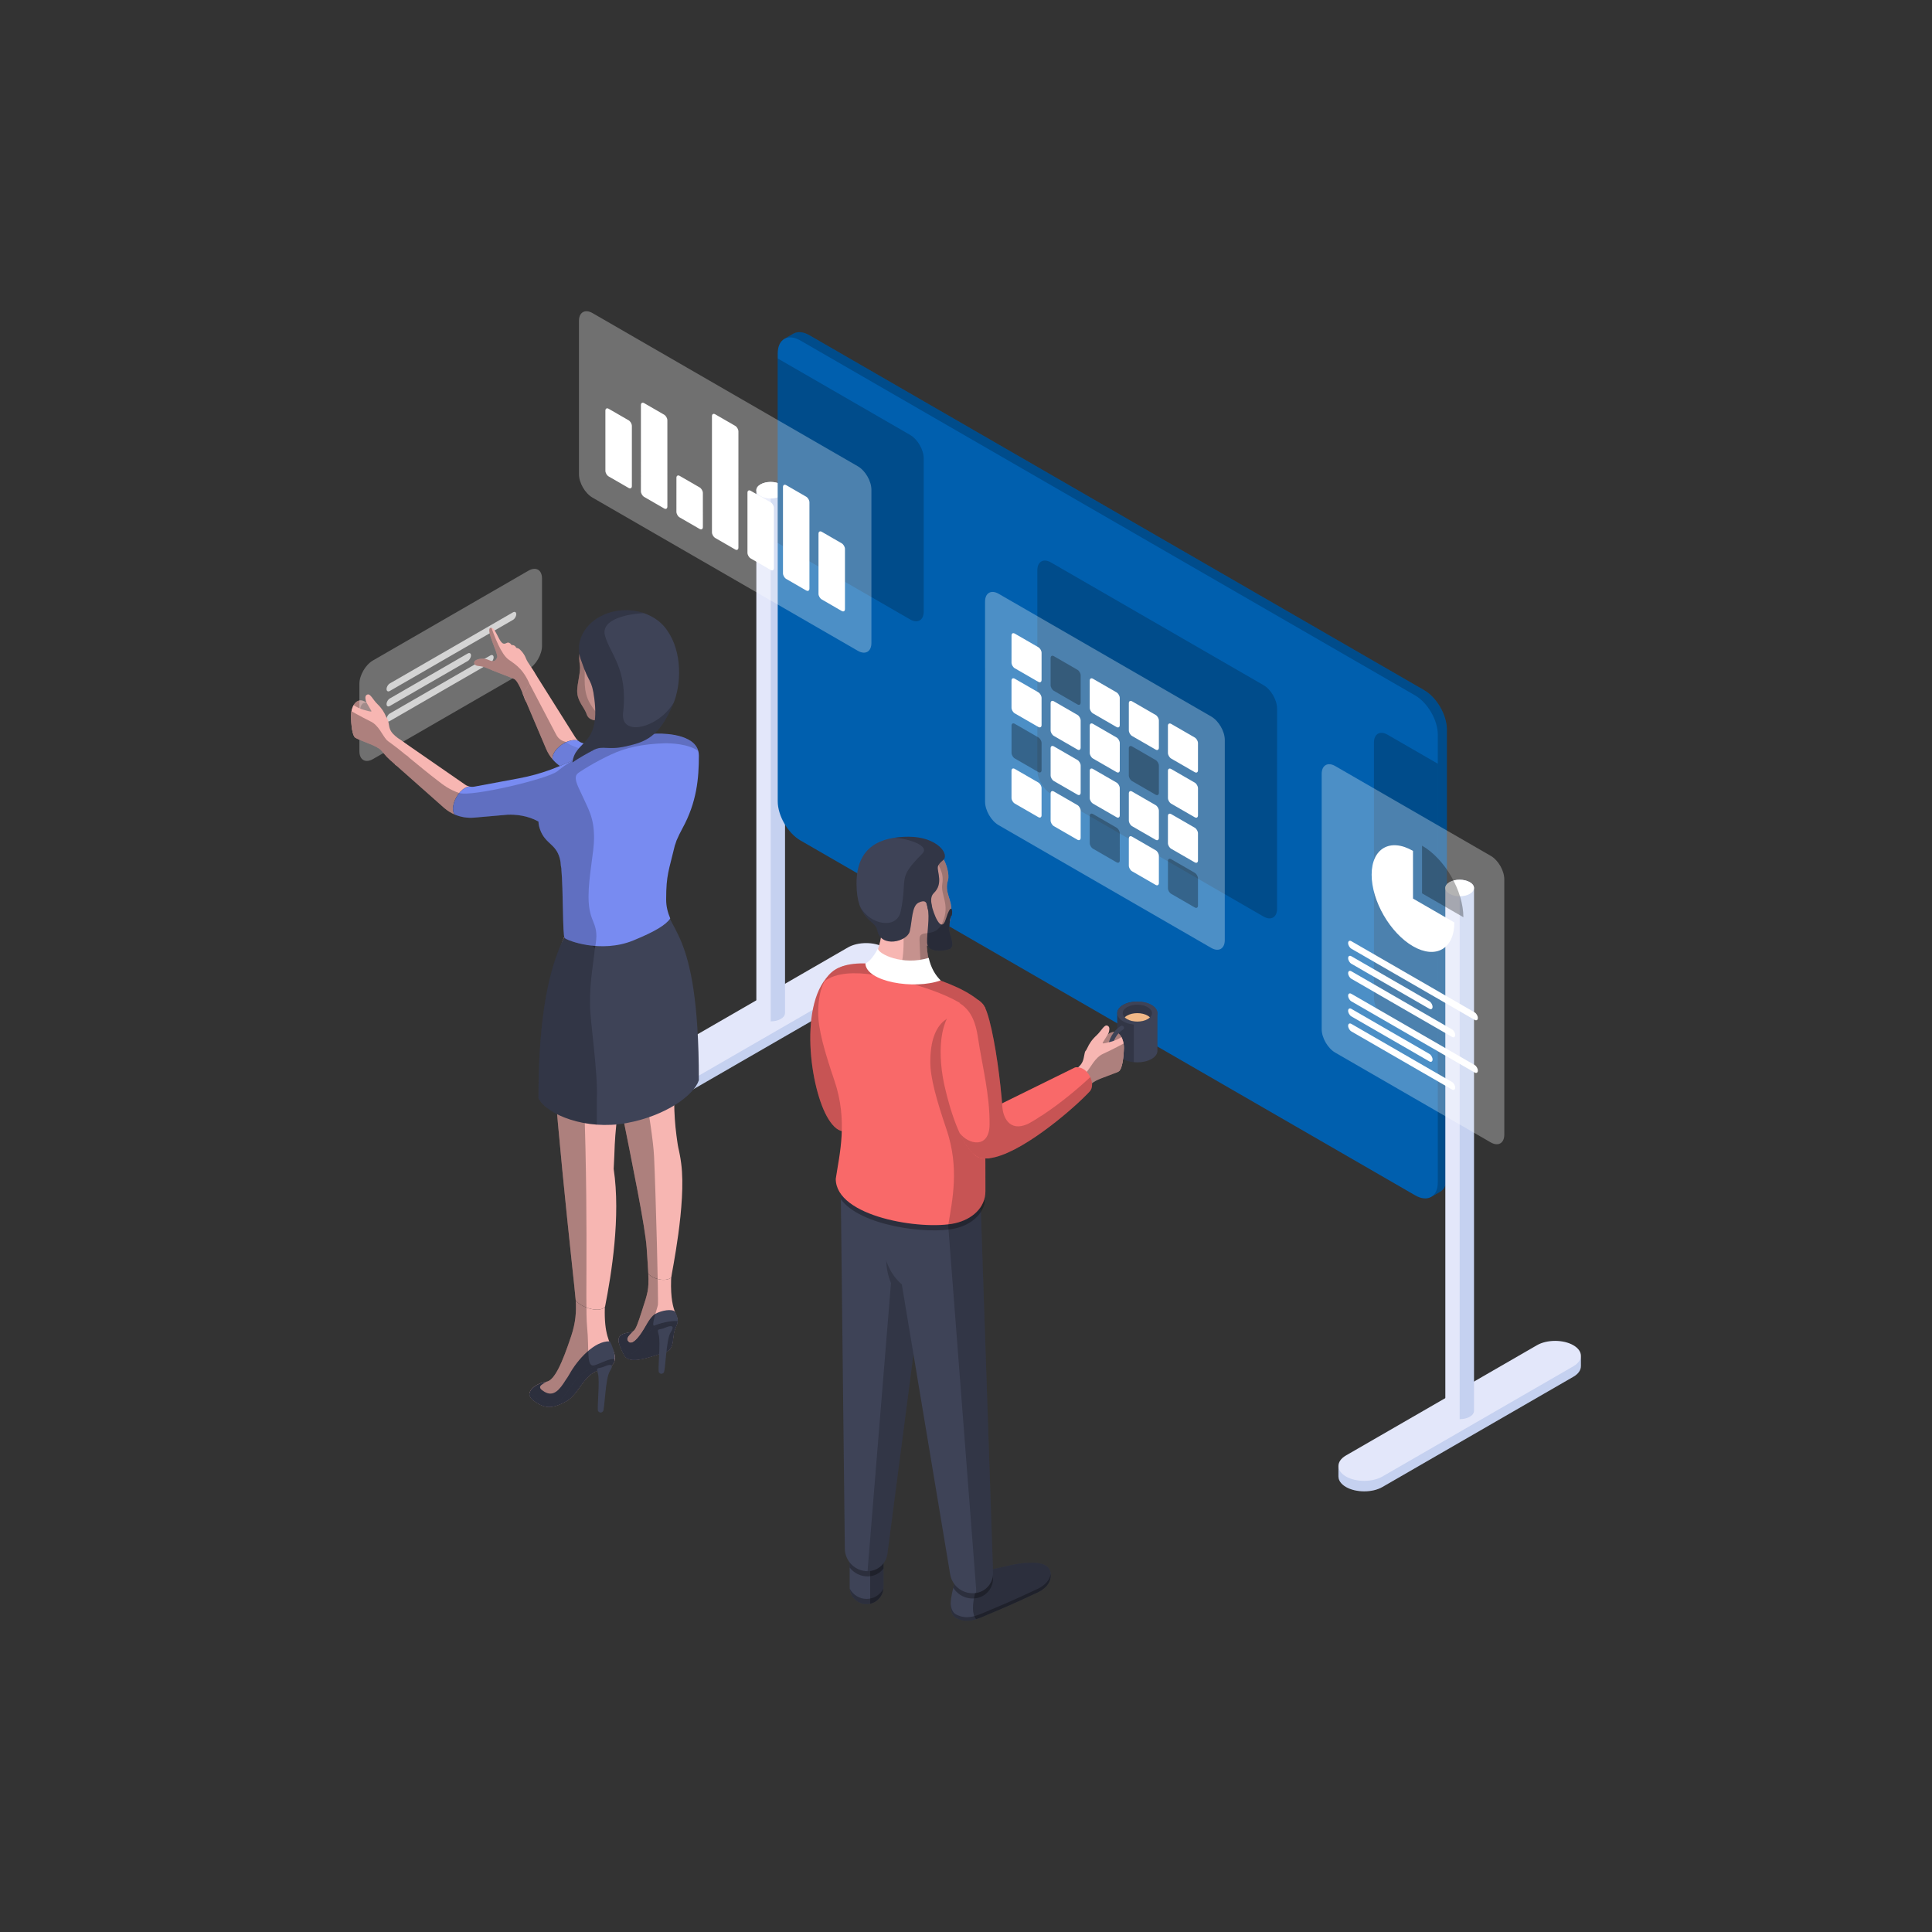<?xml version="1.0" encoding="UTF-8"?> <!-- Generator: Adobe Illustrator 28.0.0, SVG Export Plug-In . SVG Version: 6.00 Build 0) --> <svg xmlns="http://www.w3.org/2000/svg" xmlns:xlink="http://www.w3.org/1999/xlink" id="_x3C_Layer_x3E_" x="0px" y="0px" viewBox="0 0 2454 2454" style="enable-background:new 0 0 2454 2454;" xml:space="preserve"><rect x="0" y="0" width="2454" height="2454" fill="#333333" stroke="none"/> <style type="text/css"> .st0{fill:#E3E7FA;} .st1{opacity:0.15;} .st2{fill:#1A50B2;} .st3{fill:#FFFFFF;} .st4{fill:#005FAE;} .st5{opacity:0.2;} .st6{opacity:0.3;fill:#FFFFFF;} .st7{opacity:0.3;} .st8{fill:#F7B6B2;} .st9{fill:#3E4357;} .st10{fill-rule:evenodd;clip-rule:evenodd;fill:#F7B6B2;} .st11{fill-rule:evenodd;clip-rule:evenodd;fill:#3E4357;} .st12{opacity:0.7;fill:#FFFFFF;} .st13{fill:#788BF1;} .st14{opacity:0.1;} .st15{fill:#F1B988;} .st16{fill:#F96969;} </style> <g> <g> <path class="st0" d="M1132.89,1216.7c-0.07-4.8-3.25-9.59-9.59-13.25c-12.78-7.38-33.5-7.39-46.28-0.01l-242.56,140.04 c-6.31,3.63-9.48,8.42-9.54,13.19h-0.01v0.1c0,0,0,0.08,0,0.12v13.16v0.11v0.22l0.04-0.01c0.1,4.74,3.27,9.49,9.55,13.1 c12.79,7.39,33.5,7.4,46.27,0.03l242.58-140.04c6.48-3.75,9.63-8.68,9.52-13.6l0.04,0.02v-13.17H1132.89z"></path> <g class="st1"> <path class="st2" d="M1123.34,1230.16l-242.57,140.06c-12.78,7.36-33.49,7.36-46.28-0.03c-6.37-3.67-9.56-8.49-9.59-13.29l0,0 v13.16v0.11v0.22l0.04-0.01c0.1,4.74,3.27,9.49,9.55,13.1c12.79,7.39,33.5,7.4,46.27,0.03l242.58-140.04 c6.48-3.75,9.63-8.68,9.52-13.6l0.04,0.02v-13.07C1132.91,1221.63,1129.72,1226.47,1123.34,1230.16z"></path> </g> <path class="st0" d="M997.1,622.68L997.1,622.68c0-2.69-1.79-5.37-5.34-7.43c-7.11-4.11-18.63-4.11-25.73-0.01 c-3.55,2.05-5.33,4.74-5.33,7.44l0,0v664.13l0,0c0.01,2.69,1.79,5.38,5.35,7.44c7.12,4.1,18.64,4.1,25.75,0 c3.56-2.06,5.32-4.74,5.32-7.44l0,0V622.68z"></path> <g class="st1"> <path class="st2" d="M991.75,615.25c-3.55-2.05-8.21-3.09-12.85-3.09v685.16c4.65,0,9.33-1.02,12.88-3.08 c3.56-2.06,5.32-4.74,5.32-7.44V622.68C997.1,619.99,995.31,617.31,991.75,615.25z"></path> </g> <path class="st3" d="M991.78,630.11c-7.11,4.11-18.62,4.1-25.75,0c-7.11-4.11-7.12-10.76-0.01-14.87 c7.11-4.1,18.63-4.1,25.73,0.01C998.87,619.35,998.87,626.01,991.78,630.11z"></path> <path class="st4" d="M1007.71,423.84l-11.4,6.57c-0.04,0.03-0.06,0.05-0.09,0.05l-0.02,0.01l0,0c-5.16,3.03-8.36,9.43-8.36,18.55 l0.01,568.67c-0.01,18.31,12.86,40.6,28.75,49.77l780.91,450.83c7.86,4.55,14.97,4.99,20.17,2.11l0.01,0.03l0.16-0.11l0.01-0.02 l11.42-6.57h0.01c5.23-3.02,8.5-9.43,8.5-18.62V926.45c-0.01-18.32-12.88-40.59-28.77-49.77l-780.9-450.85 c-7.79-4.5-14.85-4.97-20.01-2.15l-0.03-0.04l-0.25,0.16C1007.79,423.78,1007.74,423.81,1007.71,423.84z"></path> <path class="st5" d="M1809,876.68l-780.9-450.85c-7.79-4.5-14.85-4.97-20.01-2.15l-0.03-0.04l-0.25,0.16 c-0.02,0-0.08,0.03-0.1,0.06l-11.36,6.55c5.2-2.94,12.35-2.49,20.25,2.07l780.92,450.85c15.89,9.19,28.76,31.47,28.76,49.77 v568.68c0,9.04-3.15,15.42-8.26,18.46l11.26-6.48h0.01c5.23-3.02,8.5-9.43,8.5-18.62V926.45 C1837.76,908.13,1824.9,885.85,1809,876.68z"></path> <path class="st5" d="M1622.14,900.11l-0.02,254.12c0,11-7.72,15.45-17.25,9.94l-270.01-155.89c-9.52-5.49-17.24-18.87-17.24-29.86 l-0.01-254.12c0-10.98,7.74-15.43,17.26-9.93l270,155.88C1614.42,875.74,1622.14,889.12,1622.14,900.11z M1762.44,933.2 c-9.52-5.5-17.24-1.05-17.26,9.94l0.02,324.19c-0.01,11,7.72,24.37,17.24,29.87l63.83,36.86V970.05L1762.44,933.2z M1173.28,776.87l0-194.59c0-10.99-7.73-24.37-17.25-29.85l-168.2-97.13l0.01,234.4l168.19,97.11 C1165.55,792.3,1173.28,787.86,1173.28,776.87z"></path> <path class="st0" d="M2008.03,1721.94c-0.05-4.79-3.24-9.58-9.59-13.24c-12.78-7.38-33.49-7.38-46.26,0l-242.57,140.02 c-6.31,3.66-9.48,8.42-9.54,13.21h-0.01v0.11c0,0.04,0,0.08,0,0.13v13.17c0,0,0,0.05,0,0.1v0.2h0.04 c0.12,4.76,3.27,9.46,9.54,13.11c12.8,7.36,33.52,7.39,46.28,0l242.57-140.04c6.49-3.75,9.64-8.65,9.53-13.58h0.03l0.01-13.18 H2008.03z"></path> <g class="st1"> <path class="st2" d="M1998.48,1735.44l-242.57,140.02c-12.76,7.38-33.48,7.38-46.27-0.01c-6.38-3.67-9.56-8.49-9.59-13.29l0,0 v13.17c0,0,0,0.05,0,0.1v0.2h0.04c0.12,4.76,3.27,9.46,9.54,13.11c12.8,7.36,33.52,7.39,46.28,0l242.57-140.04 c6.49-3.75,9.64-8.65,9.53-13.58h0.03l0.01-13.05C2008.06,1726.9,2004.86,1731.74,1998.48,1735.44z"></path> </g> <path class="st0" d="M1872.26,1127.94L1872.26,1127.94c-0.01-2.68-1.79-5.36-5.35-7.42c-7.11-4.11-18.64-4.11-25.75-0.01 c-3.55,2.05-5.32,4.75-5.32,7.43l0,0v664.14l0,0c0,2.69,1.79,5.38,5.33,7.41c7.12,4.14,18.65,4.14,25.75,0.02 c3.55-2.05,5.33-4.75,5.33-7.43l0,0V1127.94z"></path> <g class="st1"> <path class="st2" d="M1866.91,1120.52c-3.55-2.05-8.21-3.09-12.86-3.09v685.15c4.67,0,9.32-1.01,12.88-3.07 c3.55-2.05,5.33-4.75,5.33-7.43v-664.14C1872.24,1125.26,1870.47,1122.58,1866.91,1120.52z"></path> </g> <path class="st3" d="M1866.93,1135.37c-7.09,4.11-18.63,4.11-25.75-0.01c-7.11-4.1-7.11-10.76-0.02-14.85 c7.11-4.09,18.64-4.09,25.75,0.01C1874.02,1124.62,1874.02,1131.28,1866.93,1135.37z"></path> </g> <g> <path class="st6" d="M1910.75,1441.1c0,11.01-7.72,15.45-17.26,9.96l-197.47-114.01c-9.52-5.5-17.25-18.87-17.24-29.88 l-0.02-324.18c0.02-10.99,7.75-15.44,17.26-9.94l197.47,114.01c9.53,5.48,17.27,18.86,17.24,29.85L1910.75,1441.1z"></path> <path class="st3" d="M1877.15,1359.87c0,2.63-1.86,3.7-4.14,2.37l-156.48-90.33c-2.3-1.32-4.15-4.53-4.14-7.18l0,0 c-0.01-2.63,1.85-3.7,4.15-2.37l156.48,90.35C1875.29,1354.02,1877.14,1357.22,1877.15,1359.87L1877.15,1359.87z M1848.37,1381.44 c0,2.65-1.84,3.72-4.14,2.4l-127.7-73.73c-2.29-1.32-4.14-4.53-4.14-7.19l0,0c-0.01-2.61,1.84-3.68,4.14-2.37l127.71,73.74 C1846.54,1375.59,1848.37,1378.82,1848.37,1381.44L1848.37,1381.44z M1819.62,1345.75c0.02-2.62-1.84-5.84-4.13-7.15l-98.96-57.14 c-2.29-1.32-4.14-0.25-4.16,2.38l0,0c0,2.64,1.87,5.86,4.15,7.17l98.97,57.13C1817.77,1349.45,1819.63,1348.39,1819.62,1345.75 L1819.62,1345.75z M1877.15,1293.02c0,2.63-1.86,3.7-4.15,2.38l-156.48-90.34c-2.29-1.33-4.14-4.53-4.14-7.16l0,0 c0-2.65,1.85-3.71,4.15-2.38l156.47,90.33C1875.29,1287.18,1877.13,1290.38,1877.15,1293.02L1877.15,1293.02z M1848.39,1314.61 c-0.02,2.65-1.86,3.71-4.14,2.38l-127.73-73.74c-2.28-1.31-4.13-4.53-4.13-7.17l0,0c0-2.63,1.85-3.68,4.14-2.36l127.7,73.73 C1846.54,1308.76,1848.37,1311.98,1848.39,1314.61L1848.39,1314.61z M1819.62,1278.92c0.01-2.64-1.85-5.86-4.13-7.16l-98.95-57.14 c-2.28-1.33-4.14-0.25-4.16,2.37l0,0c0.02,2.66,1.86,5.85,4.15,7.18l98.96,57.13C1817.78,1282.62,1819.62,1281.55,1819.62,1278.92 L1819.62,1278.92z M1794.76,1080.78c-29-16.73-52.51-3.2-52.52,30.24c0,33.46,23.52,74.15,52.53,90.9 c29.01,16.76,52.51,3.21,52.51-30.24l-52.5-30.32L1794.76,1080.78z"></path> <path class="st7" d="M1806.27,1074.16v60.56l52.5,30.32C1858.79,1131.6,1835.28,1090.89,1806.27,1074.16z"></path> </g> <g> <path class="st6" d="M1089.62,592.27c9.52,5.49,17.25,18.86,17.24,29.85l0.01,194.59c0,10.99-7.73,15.44-17.25,9.94l-337-194.57 c-9.52-5.5-17.25-18.87-17.25-29.87V407.63c0-11,7.72-15.44,17.26-9.94L1089.62,592.27z"></path> <path class="st3" d="M798.43,533.83l-25.32-14.61c-2.31-1.35-4.14-0.27-4.16,2.37l0.02,76.39l0,0c0.01,2.67,1.85,5.86,4.14,7.19 l25.34,14.61c2.28,1.32,4.14,0.27,4.14-2.39l0,0v-76.39C802.57,538.36,800.72,535.15,798.43,533.83z M843.55,526.7l-25.33-14.63 c-2.29-1.33-4.16-0.24-4.14,2.38l-0.01,109.57l0,0c0.01,2.64,1.86,5.85,4.15,7.15l25.33,14.64c2.28,1.32,4.14,0.26,4.14-2.39l0,0 l-0.01-109.56C847.68,531.23,845.82,528.01,843.55,526.7z M888.66,619.09l-25.33-14.63c-2.28-1.3-4.14-0.24-4.14,2.39l-0.02,43.22 l0,0c0.01,2.65,1.86,5.84,4.15,7.16l25.33,14.63c2.29,1.32,4.13,0.26,4.14-2.38l0,0l-0.01-43.22 C892.79,623.63,890.95,620.42,888.66,619.09z M933.78,540.87l-25.33-14.63c-2.29-1.32-4.14-0.25-4.13,2.38l0,147.51l0,0 c0,2.65,1.84,5.85,4.14,7.18l25.33,14.61c2.28,1.33,4.14,0.27,4.13-2.37l0,0l0.01-147.51 C937.93,545.38,936.06,542.18,933.78,540.87z M978.9,638.02l-25.34-14.63c-2.29-1.32-4.14-0.26-4.14,2.37l0,76.4l0,0 c0,2.65,1.84,5.84,4.13,7.17l25.34,14.63c2.26,1.31,4.14,0.25,4.13-2.4l0,0v-76.39C983.04,642.55,981.18,639.33,978.9,638.02z M1069.12,690.11l-25.32-14.63c-2.29-1.3-4.15-0.24-4.15,2.4v76.38l0,0c0.01,2.65,1.85,5.84,4.15,7.15l25.32,14.65 c2.28,1.3,4.14,0.26,4.15-2.39l0,0l0-76.39C1073.26,694.63,1071.39,691.43,1069.12,690.11z M1024.01,630.89l-25.33-14.63 c-2.29-1.32-4.15-0.25-4.14,2.39l0,109.56l0,0c0,2.66,1.84,5.85,4.14,7.16L1024,750c2.3,1.31,4.15,0.25,4.14-2.39l0,0V638.05 C1028.14,635.42,1026.29,632.23,1024.01,630.89z"></path> </g> <g> <path class="st6" d="M1555.71,1194.07c0,11-7.72,15.45-17.25,9.94l-270.01-155.89c-9.52-5.49-17.24-18.86-17.24-29.85 l-0.01-254.13c0-10.98,7.74-15.43,17.26-9.93l270,155.89c9.55,5.49,17.27,18.88,17.27,29.85L1555.71,1194.07z"></path> <path class="st3" d="M1318.86,879.34l-29.9-17.25c-2.3-1.34-4.16-0.26-4.16,2.36v34.49l0,0c0.03,2.65,1.86,5.84,4.16,7.16 l29.87,17.26c2.3,1.32,4.15,0.26,4.16-2.39l0,0l-0.02-34.46C1322.98,883.87,1321.13,880.65,1318.86,879.34z M1368.52,908.02 l-29.88-17.26c-2.31-1.32-4.15-0.25-4.15,2.38l-0.01,34.47l0,0c0,2.66,1.84,5.85,4.14,7.16l29.89,17.26 c2.27,1.33,4.11,0.27,4.13-2.38l0,0v-34.49C1372.65,912.53,1370.8,909.33,1368.52,908.02z M1418.19,936.7l-29.89-17.28 c-2.28-1.31-4.13-0.25-4.13,2.38v34.48l0,0c0,2.65,1.84,5.86,4.13,7.19l29.9,17.25c2.27,1.32,4.13,0.24,4.13-2.4l0,0l0.01-34.47 C1422.32,941.21,1420.47,938.01,1418.19,936.7z M1318.85,822.07l-29.88-17.27c-2.3-1.31-4.14-0.25-4.14,2.37l-0.02,34.5l0,0 c0.01,2.64,1.86,5.84,4.16,7.16l29.88,17.24c2.27,1.31,4.12,0.25,4.14-2.4l0,0l0-34.46 C1322.99,826.58,1321.13,823.38,1318.85,822.07z M1418.18,879.41l-29.87-17.25c-2.29-1.33-4.15-0.26-4.15,2.37l-0.02,34.48l0,0 c0.02,2.65,1.86,5.85,4.15,7.16l29.88,17.27c2.3,1.32,4.14,0.24,4.14-2.39l0,0l-0.01-34.48 C1422.32,883.93,1420.47,880.74,1418.18,879.41z M1368.51,965.3l-29.88-17.26c-2.31-1.31-4.15-0.25-4.16,2.38l0.02,34.47l0,0 c0.01,2.65,1.84,5.85,4.14,7.16l29.89,17.26c2.28,1.32,4.13,0.28,4.13-2.39l0,0l0-34.47 C1372.65,969.84,1370.8,966.61,1368.51,965.3z M1418.19,993.98l-29.89-17.25c-2.3-1.34-4.16-0.26-4.14,2.36v34.47l0,0 c0.01,2.66,1.85,5.85,4.15,7.19l29.88,17.25c2.28,1.31,4.13,0.25,4.13-2.38l0,0l-0.01-34.47 C1422.33,998.51,1420.47,995.29,1418.19,993.98z M1318.84,993.9l-29.88-17.25c-2.29-1.32-4.16-0.25-4.16,2.39v34.46l0,0 c0.01,2.67,1.86,5.85,4.16,7.17l29.89,17.25c2.28,1.32,4.13,0.27,4.13-2.38l0,0l0-34.47 C1322.98,998.44,1321.13,995.23,1318.84,993.9z M1368.52,1022.59l-29.89-17.24c-2.28-1.33-4.15-0.27-4.14,2.37l-0.01,34.48l0,0 c0.03,2.64,1.85,5.85,4.14,7.16l29.9,17.26c2.27,1.31,4.12,0.25,4.13-2.4l0,0v-34.48 C1372.65,1027.12,1370.8,1023.91,1368.52,1022.59z M1467.85,908.08l-29.88-17.26c-2.28-1.31-4.14-0.25-4.14,2.38l0,34.49l0,0 c0,2.65,1.86,5.85,4.15,7.16l29.89,17.26c2.27,1.31,4.13,0.25,4.13-2.4l0,0v-34.48C1471.99,912.6,1470.15,909.41,1467.85,908.08z M1467.85,1022.65l-29.87-17.25c-2.29-1.33-4.14-0.26-4.14,2.37l0,34.48l0,0c0.01,2.65,1.86,5.84,4.14,7.17l29.88,17.25 c2.28,1.31,4.15,0.27,4.14-2.38l0,0v-34.48C1471.99,1027.18,1470.13,1023.97,1467.85,1022.65z M1467.85,1079.95l-29.89-17.27 c-2.28-1.31-4.13-0.26-4.13,2.39l0,34.48l0,0c0.01,2.65,1.86,5.84,4.13,7.16l29.9,17.26c2.28,1.31,4.13,0.25,4.13-2.39l0,0v-34.47 C1471.99,1084.45,1470.15,1081.25,1467.85,1079.95z M1517.53,994.05l-29.88-17.26c-2.3-1.32-4.15-0.25-4.15,2.38l0.01,34.47l0,0 c0.01,2.65,1.85,5.84,4.13,7.17l29.9,17.26c2.28,1.31,4.13,0.25,4.13-2.39l0,0v-34.49 C1521.66,998.58,1519.8,995.35,1517.53,994.05z M1517.53,936.76l-29.89-17.27c-2.29-1.3-4.15-0.24-4.16,2.37l0.01,34.48l0,0 c0,2.67,1.86,5.85,4.15,7.19l29.89,17.25c2.28,1.31,4.13,0.25,4.13-2.4l0,0l0-34.48C1521.67,941.29,1519.8,938.08,1517.53,936.76z M1517.52,1051.33l-29.88-17.25c-2.28-1.31-4.14-0.26-4.14,2.37l-0.01,34.48l0,0c0.02,2.65,1.86,5.86,4.16,7.17l29.88,17.25 c2.26,1.32,4.13,0.28,4.13-2.39l0,0v-34.47C1521.66,1055.86,1519.82,1052.65,1517.52,1051.33z"></path> <path class="st7" d="M1368.51,850.74l-29.88-17.26c-2.3-1.33-4.14-0.27-4.14,2.37l-0.01,34.47l0,0c0.01,2.65,1.87,5.85,4.17,7.15 l29.88,17.27c2.27,1.33,4.12,0.26,4.12-2.38l0,0v-34.5C1372.65,855.25,1370.8,852.04,1368.51,850.74z M1318.83,936.62 l-29.88-17.25c-2.28-1.33-4.14-0.26-4.13,2.37l0,34.48l0,0c0.01,2.64,1.85,5.84,4.13,7.16l29.91,17.27 c2.27,1.3,4.12,0.25,4.13-2.41l0,0l0-34.46C1322.99,941.15,1321.13,937.95,1318.83,936.62z M1418.19,1051.27l-29.87-17.27 c-2.3-1.31-4.16-0.25-4.16,2.38l0.02,34.48l0,0c0.01,2.65,1.85,5.84,4.13,7.17l29.89,17.24c2.27,1.33,4.14,0.26,4.14-2.37l0,0 l-0.01-34.49C1422.31,1055.8,1420.47,1052.57,1418.19,1051.27z M1467.86,965.37l-29.9-17.25c-2.3-1.33-4.13-0.26-4.14,2.37 l-0.01,34.49l0,0c0.03,2.63,1.86,5.84,4.16,7.16l29.89,17.27c2.28,1.3,4.13,0.25,4.14-2.39l0,0l-0.01-34.5 C1471.99,969.9,1470.14,966.69,1467.86,965.37z M1517.53,1108.61l-29.88-17.25c-2.29-1.32-4.15-0.26-4.15,2.37l0.01,34.47l0,0 c0,2.66,1.85,5.85,4.14,7.16l29.89,17.27c2.27,1.31,4.13,0.26,4.14-2.39l0,0l-0.01-34.48 C1521.66,1113.14,1519.8,1109.94,1517.53,1108.61z"></path> </g> <g> <path class="st8" d="M823.44,1617.97c0.96,20.58-0.69,24.06-8.12,47.25c-10.21,31.97-9.47,24.83-21.88,28.53 c-12.4,3.72-7.59,13.61-0.84,27.14c6.75,13.53,33.74,2.07,50.28-2.54c16.52-4.6,8.79-19.2,15.91-33.83 c7.11-14.63-7.86-11.01-6.36-59.11c0.02-0.89,0.11-1.68,0.15-2.57C845.02,1628.61,829.24,1624.66,823.44,1617.97z"></path> <path class="st9" d="M792.6,1720.89c6.75,13.53,33.74,2.07,50.28-2.54c16.52-4.6,8.61-19.29,15.91-33.83 c3.59-7.19,2.07-9.08,0.13-13.94c-5.27-1.19-9.52-1.45-17.63,0.65c-10.65,2.74-16.9,6.19-23.4,17.15 c-6.49,10.94-15.06,21.08-19.89,15.72c-3.95-4.4,1.61-8.5,5.59-12.83c-2.31,1.23-5.16,0.99-10.16,2.48 C781.04,1697.47,785.85,1707.35,792.6,1720.89z"></path> <path class="st9" d="M860.59,1674.99c-0.51-3.63-1.69-6.74-3.22-8.9c-3.71-3.91-17.23-1.74-25.15,2.89 c-4.07,2.39-8.48,8.33-13.96,18.8c-0.13,0.21-0.26,0.38-0.37,0.6c-6.49,10.94-15.06,21.08-19.89,15.72 c-3.95-4.4,1.61-8.5,5.59-12.83c-2.31,1.23-5.16,0.99-10.16,2.48c-12.4,3.72-7.59,13.61-0.84,27.14 c6.75,13.53,33.74,2.07,50.28-2.54c11.91-3.32,11.13-11.89,12.5-21.86c0.53-3.86,1.38-7.92,3.41-11.97 c1.26-2.5,1.85-4.34,2.07-5.93C860.84,1677.35,860.76,1676.14,860.59,1674.99z"></path> <path class="st8" d="M864.43,1472.16c-0.23-1.47-0.51-2.92-0.76-4.38c-0.39-2.12-0.8-4.21-1.25-6.26 c-0.26-1.18-0.52-2.36-0.81-3.54c-0.77-3.25-2.4-15.85-2.4-15.85c-7.28-55.23,0.42-117.4,7.29-152.8 c0.09-0.68,0.19-1.32,0.28-1.95c3.05-12.26,4.84-26.31,4.84-41.37c0-2.89-0.08-5.76-0.21-8.58c0-0.08,0-0.14,0-0.2 c0-20.11-9.87-29.79-14.54-41.24c-1.72-4.66-1.2-10.93-3.32-14.67c-2.07-4.26-3.29-13.32-3.89-12.61 c-3.17-3.3-6.55-5.66-10.12-6.88c-2.24-8.35-4.18-14.08-5.55-15.61c-21.03-23.45-25.86-7.37-39.63,5.16 c-13.77,29.4-28.43,80.66-31.39,96.49c-5.23,28.02,54.99,284.25,58.44,337.64c0.96,14.61,1.67,24.72,2.04,32.45 c5.8,6.69,21.58,10.64,29.15,4.88c0.22-4.58,19.37-93.56,12.66-144.83C865,1476.05,864.75,1474.1,864.43,1472.16z"></path> <path class="st7" d="M821.4,1585.52c3.45,53.38,4.14,47.76-6.08,79.7c-10.21,31.97-9.47,24.83-21.88,28.53 c-12.4,3.72-7.59,13.61-0.84,27.14c6.75,13.53,33.74,2.07,50.28-2.54c16.52-4.6,8.79-19.2,15.91-33.83 c1.26-2.58,1.8-4.6,1.88-6.43c-9.17-1.12-25.36,3.72-29.19,5.57c-5.46,2.61,3.23-21.17,4.17-26.14 c0.92-4.96-2.79-143.89-4.84-188.01c-2.03-44.12-24.31-138.23-15.84-159.03c25.94-63.85,3.4-83.01-31.38-134.81 c-7.26,25.6-18.59,61.41-20.61,72.21C757.74,1275.9,817.95,1532.13,821.4,1585.52z"></path> <path class="st9" d="M824.1,1692.02c-9.28,14.3-19.91,34.72-28.47,25.62c-3.49-3.73-6.64-7.59-9.16-10.9 c1.11,4.05,3.46,8.81,6.12,14.15c6.75,13.53,33.74,2.07,50.28-2.54c16.52-4.6,8.79-19.2,15.91-33.83 c0.78-1.61,1.26-2.97,1.56-4.25C847.35,1680.57,830.17,1682.65,824.1,1692.02z"></path> <path class="st7" d="M824.1,1692.02c-9.28,14.3-19.91,34.72-28.47,25.62c-3.49-3.73-6.64-7.59-9.16-10.9 c1.11,4.05,3.46,8.81,6.12,14.15c6.75,13.53,33.74,2.07,50.28-2.54c16.52-4.6,8.79-19.2,15.91-33.83 c0.78-1.61,1.26-2.97,1.56-4.25C847.35,1680.57,830.17,1682.65,824.1,1692.02z"></path> <path class="st8" d="M731.28,1651.76c0.95,14.54-0.16,28.48-5.65,44.97c-11.29,33.97-21.24,57.21-32.04,58.42 c-10.79,1.2-30.12,12.89-16.11,23.57c14.01,10.68,23.74,10.99,41.46,1.3c17.72-9.7,22.52-37.72,46.74-40.71 c12.91-1.58,18.65-10.78,13.64-22.72c-5-11.93-12.11-22.13-11.07-55.43c0.01-0.35,0.06-0.69,0.07-1.05 C760.89,1668.23,737.66,1660.5,731.28,1651.76z"></path> <path class="st10" d="M797.46,1316.08c6.03-11.86,46.82-63.65,18.2-123.36c-34.35-71.61-61.23-74.98-84.97-32.22 c-16.16,29.09-28.56,60.2-30.55,123.38c-2.23,71.4,30.12,352.47,31.13,367.87c6.38,8.74,29.61,16.48,37.02,8.35 c0-0.27,0.03-0.6,0.04-0.88l0.13,0.88c8.18-41.62,20.12-114.87,11.02-175.39c0.6-11.33,1.06-21.73,1.35-30.62 C781.56,1431.33,793.79,1323.29,797.46,1316.08z"></path> <path class="st11" d="M781.09,1725c-0.1-6.5-3.44-16-6.47-21.26c-19.69-0.83-41.21,23.53-51.08,41.29l-2.39,3.93l0.05-0.01 c-0.87,1.19-1.72,2.38-2.47,3.6c-7.82,12.62-15.55,22.18-27.18,15.27c-10.26-6.09-4.51-8.55,2.57-12.8 c-0.18,0.04-0.35,0.12-0.53,0.14c-10.79,1.2-30.12,12.89-16.11,23.57c14.01,10.68,23.74,10.99,41.46,1.3 c17.72-9.7,22.52-37.72,46.74-40.71c9.6-1.18,15.1-6.62,15.26-14.25L781.09,1725z"></path> <path class="st7" d="M730.69,1160.5c-16.16,29.09-28.56,60.2-30.55,123.38c-2.23,71.4,30.12,352.47,31.13,367.87 c0.95,14.54-0.16,28.48-5.65,44.97c-11.29,33.97-21.24,57.21-32.04,58.42c-10.79,1.2-30.12,12.89-16.11,23.57 c14.01,10.68,23.74,10.99,41.46,1.3c17.72-9.7,22.52-37.72,46.74-40.71c9-1.1,14.4-5.95,15.23-12.79c0-0.01-0.01-0.01-0.01-0.01 c-5.05-1.91-17.19,4.96-25.35,7.58c-11.45,3.68-6.82-19.22-9.84-48.85c-3.02-29.65,3.4-157.16-7.23-368.66 c-3.84-76.41,19.98-94.81,20.07-114.89c0.09-19.81,2.55-43.64,6.1-67.87c-2.48-0.49-5.06-0.55-7.72-0.28h-0.03 C747.65,1136.29,738.97,1145.57,730.69,1160.5z"></path> <g> <path class="st9" d="M795.65,1426.54c50.38-9.22,86.05-35.67,92.04-54.5c0-203.64-44.07-184.91-44.07-235.26 c0-73.43-68.37-37.67-99.22,10.25c-18.85,29.26-60.47,64.53-60.47,248.03C694.61,1415.8,744.23,1435.95,795.65,1426.54z"></path> <path class="st5" d="M749.4,1276.16c-0.38-31.14,4.71-54.2,6.11-71.13c1.17-14.16,8.08-24.32,13.81-33.21 c8.48-13.18,6.24-37.65-1.45-52.96c-8.82,8.39-16.97,18.09-23.47,28.17c-18.85,29.26-60.47,63.98-60.47,248.03 c8,15.57,37.95,30.79,74.13,33.45c0.01,0,0.04-33.21,0.05-33.21C759.52,1360.92,749.7,1299.53,749.4,1276.16z"></path> </g> <path class="st9" d="M731.16,1753.12c-14.79,18.74-21.59,39.66-44.23,26.28c-5.84-3.45-10.47-6.92-14.16-10.16 c-0.62,3.04,0.56,6.32,4.71,9.48c14.01,10.68,23.74,10.99,41.46,1.3c17.72-9.7,22.52-37.72,46.74-40.71 c8.34-1.01,13.62-5.25,15.02-11.32C767.72,1732.24,744.33,1736.43,731.16,1753.12z"></path> <path class="st7" d="M731.16,1753.12c-14.79,18.74-21.59,39.66-44.23,26.28c-5.84-3.45-10.47-6.92-14.16-10.16 c-0.62,3.04,0.56,6.32,4.71,9.48c14.01,10.68,23.74,10.99,41.46,1.3c17.72-9.7,22.52-37.72,46.74-40.71 c8.34-1.01,13.62-5.25,15.02-11.32C767.72,1732.24,744.33,1736.43,731.16,1753.12z"></path> <path class="st9" d="M767.7,1735.68c-8,3.57-11-0.33-8.23,8.98c2.78,9.3-1.57,45.92,0.3,47.89c1.86,1.99,3.89,2.31,6.13,0.2 c2.25-2.1,2.87-42.15,8.79-51.19C780.61,1732.5,775.23,1732.33,767.7,1735.68z"></path> <path class="st9" d="M844.88,1686.46c-8.01,3.55-11-0.36-8.22,8.97c2.77,9.3-1.56,45.92,0.3,47.9c1.86,1.98,3.9,2.29,6.14,0.2 c2.24-2.1,2.86-42.17,8.77-51.21C857.79,1683.28,852.41,1683.1,844.88,1686.46z"></path> <path class="st8" d="M767.07,914.37c5.12-1.82,9.81,28.02-5.33,35.9c-15.13,7.88,77.34,6.46,70.69-1.59 c-6.64-8.06-4.2-16.53-9.78-16.23c-5.57,0.28-28.61-21.92-15.54-44.96c13.07-23.04-26.88-20.19-31.49-14.12 c-4.63,6.1-22.06,10.59-18.11,18.27C761.45,899.32,759.21,917.18,767.07,914.37z"></path> <path class="st5" d="M767.07,914.37c5.12-1.82,9.81,28.02-5.33,35.9c-15.13,7.88,77.34,6.46,70.69-1.59 c-6.64-8.06-4.2-16.53-9.78-16.23c-5.57,0.28-28.61-21.92-15.54-44.96c13.07-23.04-26.88-20.19-31.49-14.12 c-4.63,6.1-22.06,10.59-18.11,18.27C761.45,899.32,759.21,917.18,767.07,914.37z"></path> <path class="st8" d="M736.37,828.99c2.01-8.65,17.19-15.25,26.41-3.56c12.35,15.65,13.23,22.52,27.98,39.15 c1.36,1.51,2.65,2.8,3.89,3.92c0.12-1.36,0.37-2.75,0.74-4.13c2.45-8.87,9.31-14.72,15.35-13.07c6.03,1.66,8.96,10.2,6.51,19.07 c-1.29,4.73-3.85,8.58-6.89,10.9c-9.95,16.05-12.32,22.02-29.6,29.01c-13.86,5.62-31.95,8.34-35.51-2.91 c-2.92-9.17-12.12-16.25-12.12-29.87c0-8.88,4.73-25,3.4-32.74C735.66,839.81,735.39,832.95,736.37,828.99z"></path> <path class="st5" d="M736.37,828.99c2.01-8.65,17.19-15.25,26.41-3.56c12.35,15.65,13.23,22.52,27.98,39.15 c1.36,1.51,2.65,2.8,3.89,3.92c0.12-1.36,0.37-2.75,0.74-4.13c2.45-8.87,9.31-14.72,15.35-13.07c6.03,1.66,8.96,10.2,6.51,19.07 c-1.29,4.73-3.85,8.58-6.89,10.9c-9.95,16.05-12.32,22.02-29.6,29.01c-13.86,5.62-31.95,8.34-35.51-2.91 c-2.92-9.17-12.12-16.25-12.12-29.87c0-8.88,4.73-25,3.4-32.74C735.66,839.81,735.39,832.95,736.37,828.99z"></path> <path class="st5" d="M769.06,907.21c-9.46-3.95-8.85,4.14-19.1-12.73c-10.23-16.88-6.35-32.93-7.47-46.77 c-1.1-13.84-0.99-13.82,7.47-25.46c0.74-1,1.44-1.99,2.15-2.99c-7.31-0.77-14.41,4.02-15.74,9.74c-0.98,3.95-0.7,10.82,0.15,15.79 c1.34,7.73-3.4,23.86-3.4,32.74c0,13.62,9.2,20.7,12.12,29.87c2.31,7.29,10.73,8.66,20.14,7.23c0.51,0.02,1.05-0.02,1.69-0.25 c5.12-1.82,9.81,28.02-5.33,35.9c-5.16,2.7,2.24,3.82,13.96,4.22c0.91-9.84,1.03-18.93,1.59-22.87 C778.83,920.8,778.52,911.15,769.06,907.21z"></path> <path class="st8" d="M451.29,937c-3.71-2.64-5.34-15.56-5.34-28.01c0-12.46,7.37-25.32,19.76-16.37c12.4,8.95,8.13,43.6,0,44.38 C457.57,937.76,457.27,941.26,451.29,937z"></path> <path class="st7" d="M451.29,937c-3.71-2.64-5.34-15.56-5.34-28.01c0-12.46,7.37-25.32,19.76-16.37c12.4,8.95,8.13,43.6,0,44.38 C457.57,937.76,457.27,941.26,451.29,937z"></path> <path class="st7" d="M451.29,937c-3.71-2.64,5.63-15.56,5.63-28.01c0-12.46,2.65-21.68,15.05-12.73 c12.39,8.95,1.87,39.97-6.26,40.75C457.57,937.76,457.27,941.26,451.29,937z"></path> <g> <path class="st6" d="M688.47,820.29c0,11-7.72,24.36-17.25,29.87l-197.47,114c-9.52,5.5-17.26,1.07-17.25-9.94l-0.01-85.46 c0-11,7.73-24.36,17.26-29.87l197.47-114.01c9.53-5.5,17.25-1.04,17.25,9.95V820.29z"></path> <path class="st12" d="M655.75,780.14c0,2.64-1.85,5.85-4.13,7.18l-156.46,90.32c-2.31,1.34-4.15,0.26-4.15-2.38l0,0 c-0.01-2.61,1.84-5.82,4.14-7.16l156.47-90.34C653.89,776.45,655.75,777.52,655.75,780.14L655.75,780.14z M627,834.94 c0,2.64-1.85,5.85-4.14,7.16l-127.72,73.74c-2.28,1.31-4.15,0.27-4.14-2.38l0,0c0-2.63,1.84-5.84,4.14-7.17l127.72-73.73 C625.13,831.25,627,832.32,627,834.94L627,834.94z M598.24,832.44c0-2.62-1.85-3.68-4.14-2.38l-98.96,57.14 c-2.28,1.31-4.15,4.54-4.14,7.15l0,0c-0.01,2.66,1.84,3.72,4.14,2.39l98.96-57.13C596.39,838.29,598.24,835.08,598.24,832.44 L598.24,832.44z"></path> </g> <g> <g> <path class="st8" d="M666.59,888.24c0,0-7.46-23.05-13.66-25.86c-6.21-2.82-24.33-9.25-33.97-13.61 c-9.63-4.37-14.63-1.13-16.51-6.1c-1.87-4.98,10.11-8.01,17.8-4.54c7.66,3.47,9.42,0.92,11.27-3.16 c1.84-4.09-14.83-35.05-8.67-37.36c6.18-2.32,10.3,17.06,16.07,19.68c3.27,1.47,4.9-2.12,7.67-0.85 c2.77,1.24,2.07,2.23,3.27,2.78c1.2,0.55,0.95-0.35,3.13,0.63c2.16,0.98,2.19,2.69,3.06,3.07c0.87,0.4,1.55,0.32,2.86,0.92 c1.32,0.6,6.65,5.89,8.98,12.05c2.32,6.18,8.69,13.26,12.84,21.17c4.15,7.91,3.05,19.62-0.74,27.99 C676.17,893.44,669.41,895.72,666.59,888.24z"></path> <path class="st7" d="M666.59,888.24c0,0-7.46-23.05-13.66-25.86c-6.21-2.82-24.33-9.25-33.97-13.61 c-9.63-4.37-14.63-1.13-16.51-6.1c-1.87-4.98,10.11-8.01,17.8-4.54c7.66,3.47,9.42,0.92,11.27-3.16 c1.84-4.09-14.83-35.05-8.67-37.36c0.47-0.18,0.94-0.2,1.39-0.13c3.99,10.89,12.28,33.65,21.82,40.33 c10.87,7.57,19.75,13.26,28.76,35.95c1.82,4.58,3.45,8.51,4.85,11.89C675.81,893.51,669.33,895.53,666.59,888.24z"></path> </g> <path class="st8" d="M728.59,940.08c2.22-0.14,4.1,0.13,5.71,0.68c-1.48-1.22-2.76-2.71-3.71-4.44l-49.88-79.27l-16.77,24.13 l29.77,70.1c2.04,4.79,4.77,9.19,8.09,13.09c-0.24-2.13,0.09-4.53,1.41-7.23C707.5,948.37,718.88,940.74,728.59,940.08z"></path> <path class="st13" d="M756.92,951.3c-18.11,9.31-32.7,16.27-45.72,21.67c-3.48-2.47-6.63-5.35-9.39-8.59 c-0.24-2.13,0.09-4.53,1.41-7.23c4.28-8.78,15.66-16.41,25.37-17.06c2.22-0.14,4.1,0.13,5.71,0.68c1.7,1.42,3.67,2.49,5.85,3.06 l20.65,5.76C759.51,950.16,758.27,950.61,756.92,951.3z"></path> <path class="st7" d="M705.92,932.09c4.17,8.91,10.95,9.5,13.32,10.56c0,0.01-0.01,0.01-0.01,0.01c-3.35,1.5-6.55,3.56-9.3,6.02 c-0.14,0.13-0.27,0.27-0.41,0.39c-1.09,1.02-2.09,2.07-3.01,3.19c-0.24,0.31-0.5,0.6-0.74,0.91c-1,1.29-1.88,2.61-2.54,3.99 c-1.32,2.7-1.65,5.11-1.41,7.23c-3.32-3.9-6.06-8.3-8.09-13.09l-29.77-70.1l8.71-12.53 C674.19,871.77,705.89,932.06,705.92,932.09z"></path> <path class="st14" d="M711.2,972.97c-3.48-2.47-6.63-5.35-9.39-8.59c-0.24-2.13,0.09-4.53,1.41-7.23 c2.93-6.02,9.22-11.45,16.02-14.5c3.6,3.52,15.29,8.02,30.17,12.49C734.7,962.55,722.37,968.34,711.2,972.97z"></path> </g> <g> <path class="st8" d="M518.92,947.6c-14.36-11.46-22.92-14.54-24.73-25.83c-1.81-11.24-1.5-6.08-3.84-11.54 c-2.33-5.44-5.27-10.45-10.96-15.93c-5.75-5.52-8.83-13.45-12.69-12.13c-3.88,1.31-2.4,5.98-2.01,8.14 c0.36,2.15,7.57,12.65,7.08,13.32c-0.52,0.65-5.83-0.88-10.09-2.09c-4.14-1.15-8.63-3.35-12.46-5.88 c-2.09,3.66-3.28,8.47-3.28,13.32c0,12.44,1.63,25.34,5.33,27.99c10.66,5.95,27.49,9.99,32.95,16.2 c6.9,7.87,5.41,7.28,18.5,18.59C507.68,976.06,529.56,956.09,518.92,947.6z"></path> <path class="st8" d="M590.64,1000.88c1.92-1.11,3.74-1.68,5.42-1.9c-1.88-0.45-3.68-1.23-5.28-2.36l-83.92-58.07l-4.97,32.5 l62.36,55.24c3.95,3.41,8.35,6.15,13.03,8.2c-1.15-1.81-1.92-4.11-1.92-7.11C575.35,1017.62,582.2,1005.75,590.64,1000.88z"></path> <path class="st13" d="M590.64,1000.88c1.92-1.11,3.74-1.68,5.42-1.9c2.14,0.52,4.39,0.61,6.6,0.17l56.86-10.59 c27.98-5.35,50.16-13.46,88.41-32.71c6.52-3.56,12.97-6.84,18.72-9.55c19.39-9.12,40.74-13.58,68.14-14.46 c12.2-0.23,52.91,1.45,52.91,28.06c0,28.67-2.62,59.02-20.88,92.27c-2.59,4.71-5.09,9.9-7.46,15.34c-0.49,1.31-1.01,2.9-1.52,4.6 c-0.34,0.8-0.65,1.62-0.84,2.48c-7.38,31.26-10.86,36.18-10.86,68c0,9.25,2.17,16.74,5.19,24c-5.4,8.25-20.05,16.89-45.25,27.27 c-0.64,0.25-1.19,0.5-1.84,0.78c-40.99,16.65-84.1-0.07-87.06-3.24c-2.68-2.86-1.61-59.58-4.2-88.14 c-0.48-2.51-0.84-5.25-0.99-8.33c-3.86-23.69-19.02-21.33-26.11-41.54c-1.27-3.6-1.82-6.82-1.94-9.83 c-13.58-7.76-29.09-9.16-39.29-8.72c-0.01,0-0.03,0-0.05,0l-42.09,3.69c-8.71,0.8-17.38-0.63-25.24-4.05 c-1.15-1.81-1.92-4.11-1.92-7.11C575.35,1017.62,582.2,1005.75,590.64,1000.88z"></path> <path class="st7" d="M583.36,1007.3c-11.8-3.88-20.28-10.06-27.94-16.22c-0.03-0.01-0.04-0.03-0.05-0.04 c-10.22-7.68-23.6-18.86-36.58-29.43c0.06-0.07,0.12-0.13,0.16-0.21c-1.48-1.08-2.98-2.2-4.44-3.27 c-13.92-11.73-21.45-16.16-23.25-18.09c-5.94-6.46-10.18-18.92-20.86-23.85c-2.93-1.36-13.26-6.69-23.95-12.78 c-0.33,1.82-0.52,3.7-0.52,5.57c0,12.44,1.63,25.34,5.33,27.99c10.66,5.95,27.49,9.99,32.95,16.2 c6.74,7.68,5.58,7.38,17.67,17.86v0.02l62.36,55.24c3.95,3.41,8.35,6.15,13.03,8.2c-1.15-1.81-1.92-4.11-1.92-7.11 C575.36,1020.67,578.62,1013.03,583.36,1007.3z"></path> </g> <path class="st5" d="M583.36,1007.3c15.51,5.1,112.06-17.9,124.19-27.41c0,0,0.01,0,0.01,0c5.77-4.51,11.99-9.36,21.31-14.78 c5.95-2.78,12.15-5.76,19.01-9.21c1.83-0.99,3.62-1.91,5.42-2.86c2.05-0.93,3.8-1.85,5.29-2.76c2.78-1.4,5.51-2.76,8.07-3.96 c19.39-9.12,40.74-13.58,68.14-14.46c0.72-0.02,1.55-0.02,2.46-0.02c0.45,0,1,0.02,1.5,0.03c0.46,0,0.9,0.02,1.39,0.03 c0.74,0.02,1.53,0.06,2.34,0.1c0.31,0.01,0.61,0.02,0.93,0.05c0.95,0.06,1.93,0.13,2.93,0.21c0.22,0.02,0.43,0.03,0.63,0.04 c1.11,0.1,2.23,0.22,3.39,0.37c0.13,0.01,0.27,0.02,0.4,0.04c1.24,0.15,2.52,0.34,3.79,0.54c0.04,0,0.07,0.01,0.1,0.01 c13.46,2.18,28.48,7.59,32.12,20.48c0.01,0.01,0.01,0.01,0.01,0.01c-12.87-9.04-34.61-9.78-42.98-9.63 c-27.39,0.89-48.75,5.35-68.14,14.46c-8.5,4-18.44,9.15-27.99,14.82c-1.78,1.06-3.54,2.14-5.28,3.22 c-0.25,0.15-0.49,0.32-0.74,0.47c-1.53,0.96-3.03,1.93-4.49,2.9c-0.69,0.46-1.35,0.92-2.01,1.38c-0.23,0.15-0.46,0.31-0.67,0.46 c-4.9,3.47-3.63,9.51,0.04,17.92c0,0.01,0,0.03,0.01,0.04c0.8,1.65,1.66,3.47,2.58,5.52c10.51,23.37,17.42,32.39,17.42,59.38 c0,17.81-7.01,48.36-7.01,74.19c0,36.79,15.35,31.06,7.97,66.14c0,0-2.25-3.7-4.69-4c-0.39-0.03-0.78-0.09-1.17-0.14 c-2.15-0.27-4.24-0.6-6.24-0.95c-0.33-0.06-0.66-0.12-1-0.18c-2.19-0.4-4.29-0.84-6.26-1.32c-0.04,0-0.08-0.02-0.12-0.03 c-4.11-0.99-7.68-2.06-10.59-3.1c-0.31-0.11-0.58-0.22-0.88-0.32c-1.02-0.38-1.97-0.76-2.8-1.1c-0.31-0.14-0.62-0.26-0.91-0.39 c-0.7-0.32-1.29-0.6-1.8-0.88c-0.21-0.1-0.44-0.23-0.62-0.32c-0.6-0.33-1.05-0.65-1.26-0.87c-2.6-2.76-1.68-56.19-3.97-85.47 c-0.56-3.15-1-6.75-1.22-11c-3.86-23.69-19.02-21.33-26.11-41.54c-0.64-1.83-1.07-3.52-1.39-5.18c-0.09-0.46-0.16-0.9-0.22-1.34 c-0.18-1.14-0.25-2.22-0.3-3.31c-13.6-7.77-29.11-9.17-39.32-8.73c-0.01,0-0.03,0-0.05,0l-42.09,3.69 c-8.71,0.8-17.38-0.63-25.24-4.05c-1.15-1.81-1.92-4.11-1.92-7.11C575.36,1020.67,578.62,1013.03,583.36,1007.3z"></path> <path class="st9" d="M847.75,801.18c-2.37-3.68-5.35-7.08-8.73-10.13c-0.47-0.43-0.93-0.87-1.42-1.28 c-0.32-0.28-0.66-0.53-0.98-0.79c-0.45-0.38-0.91-0.76-1.36-1.11l-0.07,0.03c-10.59-7.96-24.64-12.87-40.12-12.87 c-32.95,0-59.67,22.06-59.67,49.28c0,5.95,1.35,11.63,3.69,16.92c0.04,0.12,0.05,0.24,0.09,0.36c9,26.96,12.47,20.23,15.75,45.84 c7.81,60.76-24.16,51.85-27.88,81.03c8.45-5.73,18-11.21,27.02-15.88c0.04-0.03,0.06-0.04,0.1-0.07 c12.48-6.17,17.18,0.92,41.43-4.66c24.26-5.57,41.26-11.27,59.14-52.76C866.17,868.52,866.16,827.44,847.75,801.18z"></path> <path class="st5" d="M735.41,824.29c0,5.95,1.35,11.63,3.69,16.92c0.04,0.12,0.05,0.24,0.09,0.36c9,26.96,12.47,20.23,15.75,45.84 c7.81,60.76-24.16,51.85-27.88,81.03c8.45-5.73,18-11.21,27.02-15.88c0.04-0.03,0.06-0.04,0.1-0.07 c12.48-6.17,17.18,0.92,41.43-4.66c24.26-5.57,41.26-11.27,59.14-52.76c0.37-0.88,0.7-1.81,1.06-2.73 c-19.25,32.58-68.02,44.33-64.38,13.11c6.54-56-16.89-74.87-23.05-98.3c-5.53-21.1,30.3-27.54,49.55-28.34 c-7.03-2.42-14.73-3.8-22.86-3.8C762.13,775.02,735.41,797.08,735.41,824.29z"></path> </g> <g> <g> <g> <path class="st9" d="M1470.16,1286.89h0.01c-0.02-3.78-2.51-7.54-7.49-10.4c-9.98-5.77-26.14-5.78-36.11-0.04 c-4.98,2.89-7.47,6.66-7.47,10.44l0,0v47.77l0,0c0.01,3.76,2.52,7.53,7.49,10.41c9.98,5.75,26.13,5.77,36.1,0.02 c4.99-2.88,7.49-6.64,7.47-10.43l0,0L1470.16,1286.89z"></path> <path class="st5" d="M1440.17,1272.4c-4.98,0.5-9.76,1.83-13.6,4.05c-4.98,2.89-7.47,6.66-7.47,10.44v47.77 c0.01,3.76,2.52,7.53,7.49,10.41c3.85,2.21,8.61,3.56,13.58,4.08V1272.4z"></path> <path class="st9" d="M1462.7,1297.31c-9.97,5.74-26.12,5.75-36.1-0.02c-9.96-5.75-9.98-15.07-0.02-20.84 c9.97-5.74,26.13-5.73,36.11,0.04C1472.64,1282.23,1472.65,1291.57,1462.7,1297.31z"></path> <path class="st5" d="M1457.77,1294.47c-7.25,4.17-19,4.18-26.26-0.01c-7.24-4.19-7.26-10.98-0.02-15.16 c7.25-4.17,19-4.17,26.27,0.02C1465,1283.5,1465.01,1290.28,1457.77,1294.47z"></path> <path class="st15" d="M1431.51,1294.46c7.26,4.19,19.01,4.18,26.26,0.01c1.16-0.67,2.07-1.42,2.85-2.21 c-0.79-0.79-1.7-1.54-2.87-2.22c-7.26-4.19-19.02-4.2-26.27-0.01c-1.16,0.67-2.06,1.42-2.85,2.2 C1429.43,1293.03,1430.34,1293.78,1431.51,1294.46z"></path> </g> <path class="st9" d="M1100.73,2037.57L1100.73,2037.57c11.82,0,21.48-9.68,21.48-21.5v-69.45c0-11.8-9.66-21.47-21.48-21.47 c-11.83,0-21.49,9.67-21.49,21.47v69.45C1079.24,2027.89,1088.9,2037.57,1100.73,2037.57z"></path> <path class="st7" d="M1122.21,1950.99v65.08c0,10.26-7.28,18.88-16.93,20.98v-65.1 C1105.28,1961.7,1112.56,1953.1,1122.21,1950.99z"></path> <path class="st7" d="M1100.73,2030.92c9.19,0,17.15-5.24,21.27-12.81c-1.05,10.85-10.16,19.46-21.27,19.46 c-11.13,0-20.24-8.6-21.29-19.46C1083.58,2025.68,1091.53,2030.92,1100.73,2030.92z"></path> <path class="st7" d="M1100.73,1925.15c11.82,0,21.48,9.67,21.48,21.47v45.68c-4.59,6.02-11.78,9.88-19.82,10.01 c-9.43,0.13-17.78-4.33-23.15-11.25v-44.44C1079.24,1934.82,1088.9,1925.15,1100.73,1925.15z"></path> <g> <path class="st9" d="M1216.01,2001c0,0-18.06,45.36-1.66,54.15c16.38,8.78,30.87-0.71,49.17-8.07 c18.29-7.37,47.97-21.38,53.67-24c5.69-2.61,19.25-9.86,17.33-25.17c-1.89-15.21-25.89-15.92-57.48-8.31 C1245.45,1997.2,1216.01,2001,1216.01,2001z"></path> <path class="st7" d="M1260.98,1993.2l0.35,10.32c0.71,12.79-8.2,24.09-20.8,26.38c-11.99,2.17-23.53-3.39-29.62-13.09 c2.37-8.91,5.1-15.8,5.1-15.8S1236.15,1998.39,1260.98,1993.2z"></path> <path class="st7" d="M1244.37,2004.83c0,0,3.2-4.11,8.54-10c7.56-1.48,15.77-3.22,24.13-5.23c31.59-7.6,55.59-6.9,57.48,8.31 c1.92,15.31-11.63,22.56-17.33,25.17c-5.71,2.62-35.39,16.63-53.67,24c-8.53,3.43-16.22,7.3-23.66,9.59 C1228.72,2044.18,1244.37,2004.83,1244.37,2004.83z"></path> <path class="st7" d="M1214.35,2050.6c16.38,8.79,30.87-0.7,49.17-8.06c18.29-7.37,47.97-21.37,53.67-24 c4.96-2.27,15.87-8.08,17.34-19.66c1.2,14.62-11.78,21.65-17.34,24.2c-5.71,2.62-35.39,16.63-53.67,24 c-18.3,7.36-32.78,16.85-49.17,8.07c-5.68-3.04-7.17-10.49-6.77-18.9C1207.9,2042.7,1209.72,2048.13,1214.35,2050.6z"></path> </g> <path class="st9" d="M1067.87,1506.55l5.21,460.49c0.15,16.01,13.29,28.86,29.3,28.63c12.81-0.18,23.45-9.86,24.86-22.58 l58.28-446.33L1067.87,1506.55z"></path> <path class="st5" d="M1131.72,1629.72c-3.85-9.28-6.07-19.77-6.07-30.89c0-15.99,4.51-30.67,12.02-42.35l3.05-37.41l44.8,7.7 l-0.47,3.62c29.5,2.07,52.91,31.87,52.91,68.44c0,37.9-25.14,68.64-56.16,68.64c-4.97,0-9.77-0.87-14.34-2.35l-40.22,307.98 c-1.4,12.73-12.05,22.41-24.86,22.58c-0.14,0-0.28-0.04-0.43-0.04L1131.72,1629.72z"></path> <path class="st9" d="M1121.42,1575.18c0-13.38,3.19-25.84,8.61-36.39l-4.38-26.29l28.91,0.12c7.03-3.86,14.81-6.08,23.03-6.08 c8.34,0,16.22,2.28,23.34,6.27l44.09,0.19l16.31,483.87c0.71,12.78-8.2,24.09-20.8,26.36c-15.76,2.86-30.84-7.62-33.62-23.39 l-61.43-368.4C1130.96,1619.06,1121.42,1598.48,1121.42,1575.18z"></path> <path class="st5" d="M1239.85,2017.92l-37.08-482.72l-72.87,2.83l-4.25-25.52l119.37,0.51l16.31,483.87 c0.71,12.78-8.2,24.09-20.8,26.36c-0.26,0.05-0.52,0.02-0.78,0.07C1239.95,2021.55,1240.03,2019.74,1239.85,2017.92z"></path> <path class="st7" d="M1136.27,1519.24c16.84-33.82,54.36,0.41,97.99,0.41c5.76,0,10.36,0.3,15.88,0.87l0.61,7.32 c-3.77,16.56-18.95,28.39-37.91,32.59c-35.53,7.86-120.71-3.55-144.78-37.26l-0.18-16.61L1136.27,1519.24z"></path> <path class="st16" d="M1095.93,1235.33c12.63,20.19,4.67,50.22,6.08,90.23c1.4,39.99-1.22,77.56-8.64,91.9 c-15.16,29.32-31,22.5-43.19,0.36c-22.71-41.24-36.7-154.93,10.7-185.73C1072.45,1224.59,1085.52,1224.11,1095.93,1235.33z"></path> <path class="st5" d="M1095.93,1235.33c12.63,20.19,4.67,50.22,6.08,90.23c1.4,39.99-1.22,77.56-8.64,91.9 c-15.16,29.32-31,22.5-43.19,0.36c-22.71-41.24-36.7-154.93,10.7-185.73C1072.45,1224.59,1085.52,1224.11,1095.93,1235.33z"></path> <g> <path class="st8" d="M1178.09,1182.16c-2.98,18.41,0.55,57.21,18.62,64.68c18.06,7.47-21.21,18.22-37.46,17.01 c-16.25-1.22-73.95-13.01-65.82-24.81c8.12-11.78,0.05-15.58,6.9-15.04c6.87,0.55,20.73-15.02,21.54-65.81 C1122.68,1107.41,1181.32,1162.28,1178.09,1182.16z"></path> <path class="st8" d="M1166.78,1076.97c19.11,0,20.18-2.55,31,13.21c3.9,5.69,8.59,20.29,6.27,28.03 c-4.63,15.44,4.99,23.94,4.11,38.01c-1.24,19.46-6.81,68.31-69.68,31.67c-31.02-18.06,13.81-27.41,25.8-50.68 C1175.85,1114.79,1154.5,1076.97,1166.78,1076.97z"></path> <path class="st9" d="M1183.39,1149.84c1.92,9.01,11.85,37.5,17.97,17.69c6.12-19.79,8.43-13.14,8.01-7.74 c-0.42,5.39-1.13,1.19-2.35,7.52c-1.22,6.32-0.42,6.59-1.66,11.3c-1.24,4.69,9.83,23.93,0.41,26.98 c-9.4,3.03-27.6,4.22-28.16-8.03c-0.54-12.24,3.75-32.35,0.53-44.81c-3.23-12.47-3.32-18.08-0.57-18.08 C1180.31,1134.67,1182.49,1145.65,1183.39,1149.84z"></path> <path class="st5" d="M1153.65,1263.22c-0.14-0.01-0.31-0.04-0.46-0.07c-0.84-0.11-1.74-0.24-2.66-0.39 c-0.3-0.04-0.6-0.07-0.89-0.12c-1.09-0.17-2.22-0.35-3.38-0.56c-0.11-0.02-0.21-0.05-0.3-0.05c-1.14-0.2-2.32-0.42-3.52-0.64 c-0.23-0.05-0.47-0.08-0.7-0.13c-1.33-0.26-2.68-0.52-4.06-0.81c-0.02-0.02-0.05-0.02-0.08-0.02c-1.43-0.29-2.87-0.61-4.32-0.93 c-0.08-0.03-0.16-0.04-0.24-0.06c-1.49-0.33-2.99-0.67-4.51-1.03c23.07-25.43,19.37-61.43,18.46-88.59 c-0.29-8.5-1.13-18.62-2.27-30.07c1.93,0.9,3.89,2.02,5.85,3.31c0.01,0.02,0.04,0.03,0.05,0.04c1.91,1.26,3.8,2.67,5.67,4.22 c0.04,0.04,0.08,0.06,0.13,0.1v-0.01l0,0c1.26-1.23,2.4-2.55,3.52-3.89c1.66-2,3.18-4.07,4.33-6.32 c11.57-22.43-9.78-60.24,2.5-60.24c19.11,0,20.18-2.55,31,13.21c3.9,5.69,8.59,20.29,6.27,28.03 c-4.4,14.69,3.99,23.17,4.06,36.06c1.06,0.34,1.45,3.05,1.26,5.51c-0.42,5.38-1.13,1.23-2.34,7.5 c-0.14,0.87-0.28,1.75-0.45,2.65c-0.56,3.86-0.18,4.75-1.22,8.68c-1.24,4.69,9.83,23.93,0.41,26.98 c-8.38,2.71-23.7,3.9-27.34-4.5c-0.36,0.01-0.75-0.02-1.12-0.02c0,0.02,0,0.03,0,0.05l0,0c0.62,12.71,3.35,26.87,9.19,36.29 c0.04,0.06,0.06,0.12,0.1,0.17c0.25,0.4,0.53,0.76,0.79,1.15c2.54,3.7,5.62,6.58,9.31,8.11c18.06,7.47-21.21,18.22-37.46,17.01 c-0.67-0.05-1.45-0.14-2.27-0.22c-0.22-0.02-0.44-0.04-0.67-0.07C1155.47,1263.46,1154.6,1263.35,1153.65,1263.22z"></path> <path class="st5" d="M1167.97,1193.81c-0.77-15.98,19.74,0.27,29.41-22.48c9.67-22.75-2.91-34.13-0.47-48.74 c2.44-14.63-4.79-23.38-12.45-37.38c-1.32-2.43-3.79-5.31-7.11-8.38c1.17,0,2.22,0.01,3.2,0.05c0.05,0.02,0.09,0.02,0.14,0.02 c0.9,0.05,1.73,0.14,2.5,0.27c0.08,0.01,0.17,0.01,0.25,0.03c0.79,0.15,1.54,0.35,2.27,0.6c0.06,0.03,0.11,0.06,0.18,0.09 c0.7,0.26,1.36,0.6,2.02,1.01c0.04,0.01,0.06,0.03,0.1,0.05c0.67,0.43,1.35,0.96,2.02,1.57c0.09,0.08,0.17,0.17,0.26,0.26 c0.67,0.63,1.36,1.33,2.07,2.18c0.01,0.01,0.01,0.01,0.03,0.02c0.72,0.84,1.48,1.82,2.29,2.91c0.16,0.22,0.33,0.44,0.49,0.68 c0.82,1.09,1.65,2.28,2.58,3.63c3.9,5.69,8.59,20.29,6.27,28.03c-0.34,1.15-0.55,2.25-0.69,3.34 c-2.31,12.68,4.7,20.84,4.75,32.72c1.06,0.34,1.45,3.05,1.26,5.51c-0.42,5.38-1.13,1.23-2.34,7.5 c-0.14,0.87-0.28,1.75-0.45,2.65c-0.56,3.86-0.18,4.75-1.22,8.68c-1.24,4.69,9.83,23.93,0.41,26.98 c-8.38,2.71-23.7,3.9-27.34-4.5c-0.36,0.01-0.75-0.02-1.12-0.02c0,0.02,0,0.03,0,0.05l0,0c0.62,12.71,3.35,26.87,9.19,36.29 c0.04,0.06,0.06,0.12,0.1,0.17c0.25,0.4,0.53,0.76,0.79,1.15c2.54,3.7,5.62,6.58,9.31,8.11c1.02,0.42,1.81,0.85,2.48,1.29 c0.19,0.13,0.35,0.28,0.52,0.4c0.42,0.32,0.77,0.66,1.01,0.99c0.09,0.14,0.21,0.27,0.27,0.4c0.22,0.42,0.35,0.83,0.33,1.24 c0,0.05,0.02,0.1,0.02,0.13c-0.04,0.46-0.24,0.94-0.53,1.4c-0.09,0.13-0.21,0.26-0.31,0.39c-0.26,0.34-0.58,0.66-0.97,1 c-0.17,0.16-0.34,0.31-0.54,0.45c-0.45,0.34-0.97,0.68-1.53,1.03c-0.18,0.1-0.33,0.21-0.52,0.33c-0.74,0.41-1.57,0.81-2.46,1.21 c-0.35,0.17-0.75,0.33-1.13,0.48c-0.59,0.25-1.17,0.48-1.79,0.71c-0.49,0.19-1,0.37-1.52,0.56c-0.56,0.18-1.13,0.38-1.71,0.56 c-0.57,0.18-1.13,0.38-1.72,0.56c-0.47,0.14-0.96,0.25-1.45,0.4c-1.3,0.35-2.62,0.7-3.98,1.01c-0.42,0.1-0.85,0.2-1.28,0.31 c-0.79,0.17-1.6,0.34-2.4,0.49c-0.4,0.08-0.79,0.15-1.19,0.24c-0.84,0.14-1.67,0.3-2.5,0.44 C1168.88,1236.17,1168.43,1202.97,1167.97,1193.81z"></path> <path class="st9" d="M1154.19,1062.82c-35.39,0-66.26,12.2-66.26,59.32c0,47.13,23.95,46.21,26.41,59.39 c4.32,23.16,37.92,14.54,41.17,1.54c3.25-13,2.43-32.33,11.24-36.55c15.53-7.45,8.23,11.54,14.73,10.72 c6.5-0.8-3.55-15.06,4.75-23.02c12.17-11.68,3.92-26.93,5.01-33.32c0.44-2.56,3.24-5.67,6.28-8.01 C1207.15,1085.42,1190.37,1062.82,1154.19,1062.82z"></path> <path class="st5" d="M1197.51,1092.89c-3.04,2.34-5.84,5.45-6.28,8.01c-1.09,6.38,7.16,21.64-5.01,33.32 c-8.3,7.96,1.75,22.22-4.75,23.02c-6.5,0.82,0.8-18.17-14.73-10.72c-8.81,4.23-7.99,23.56-11.24,36.55 c-3.25,13.01-36.85,21.62-41.17-1.54c-1.79-9.55-14.84-11.78-21.89-30.21c12.03,23.35,46.62,29.94,51.63,6.35 c9.36-44.16-5.49-40.39,27.52-73.42c9.38-9.37-14.09-18.3-35.18-20.2c5.71-0.83,11.66-1.23,17.77-1.23 C1190.37,1062.82,1207.15,1085.42,1197.51,1092.89z"></path> </g> <path class="st16" d="M1039.27,1286.87c0-25.95,6.24-42.76,17.3-52.14c28.35-24.02,97.4-2.89,129.58,7.85 c28.12,9.36,55.03,22.05,65.21,37.51l0.16,151.5l0.14,81.42c0.04,20.83-16.88,35.9-38.84,40.75 c-41.59,9.2-151.25-7.96-151.25-56.42c4.49-30.34,15.82-73.29-1.73-124.87C1047.13,1335.07,1039.27,1307.08,1039.27,1286.87z"></path> <path class="st5" d="M1056.58,1234.73c28.35-24.02,97.4-2.89,129.58,7.85c28.12,9.36,55.03,22.05,65.21,37.51l0.16,151.5 l0.14,81.42c0,1.41-0.09,2.8-0.23,4.16c-0.05,0.42-0.13,0.82-0.19,1.23c-0.13,0.95-0.29,1.88-0.51,2.8 c-0.09,0.45-0.22,0.87-0.34,1.31c-0.23,0.88-0.49,1.74-0.8,2.6c-0.13,0.4-0.29,0.8-0.44,1.19c-0.35,0.89-0.74,1.76-1.16,2.62 c-0.15,0.31-0.31,0.64-0.47,0.94c-0.53,0.99-1.1,1.96-1.71,2.91c-0.09,0.15-0.18,0.31-0.28,0.45c-2.3,3.44-5.17,6.53-8.51,9.26 h-0.01l0,0c-6.58,5.35-14.92,9.23-24.18,11.28c-2.5,0.55-5.25,1-8.22,1.36c4.82-30.04,14.36-71.39-2.38-120.62 c-12.72-37.41-20.58-65.4-20.58-85.6c0-25.95,6.24-42.77,17.3-52.14c8.9-7.54,21.82-10.58,36.33-10.94 c-12.61-12.44-35.63-22.82-59.55-30.8c-31.72-10.59-99.14-31.15-128.23-8.78C1050.01,1241.64,1053.01,1237.76,1056.58,1234.73z"></path> <path class="st3" d="M1115.11,1204.86c-3.64,6.97-9.93,16.54-15.95,18.86c1.03,23.44,62.1,33.68,95.69,21.56 c-6.68-6.4-12.52-16.2-15.2-28.6C1146.32,1226.82,1115.91,1211.88,1115.11,1204.86z"></path> <g> <path class="st8" d="M1421.19,1360.66c3.96-2.68,6.01-16.19,6.34-29.27c0.32-13.07-7.08-26.76-20.32-17.7 c-13.24,9.07-9.67,45.57-1.15,46.59C1414.58,1361.31,1414.8,1364.99,1421.19,1360.66z"></path> <path class="st7" d="M1421.19,1360.66c3.96-2.68,6.01-16.19,6.34-29.27c0.32-13.07-7.08-26.76-20.32-17.7 c-13.24,9.07-9.67,45.57-1.15,46.59C1414.58,1361.31,1414.8,1364.99,1421.19,1360.66z"></path> </g> <path class="st9" d="M1410.12,1360.31c-1.49,0-2.69-1.2-2.69-2.69v-26.34c0-10.5,7.13-22.85,16.23-28.09 c1.29-0.75,2.93-0.31,3.68,0.98c0.74,1.29,0.3,2.94-0.99,3.67c-7.34,4.24-13.54,14.98-13.54,23.44v26.34 C1412.81,1359.11,1411.6,1360.31,1410.12,1360.31z"></path> <g> <path class="st8" d="M1349.92,1370.03c15.37-11.66,24.44-14.66,26.64-26.47c2.18-11.75,1.72-6.34,4.33-12.01 c2.59-5.64,5.8-10.83,11.93-16.44c6.17-5.64,9.62-13.89,13.64-12.4c4.03,1.47,2.35,6.34,1.89,8.6 c-0.44,2.24-8.27,13.09-7.78,13.8c0.53,0.69,6.16-0.77,10.65-1.93c4.37-1.1,9.14-3.29,13.22-5.85c2.11,3.9,3.23,8.99,3.1,14.07 c-0.33,13.05-2.38,26.56-6.32,29.25c-11.35,5.97-29.13,9.77-35.01,16.15c-7.44,8.08-5.88,7.5-19.9,19.03 C1360.98,1400.21,1338.53,1378.68,1349.92,1370.03z"></path> <path class="st7" d="M1349.67,1384.77c0-0.02,0.01,0,0.01-0.02c-0.05-0.07-0.09-0.13-0.14-0.19c0-0.02,0-0.03-0.01-0.04 c1.58-1.09,3.19-2.22,4.74-3.32c14.92-11.95,22.94-16.41,24.87-18.38c6.41-6.62,11.18-19.6,22.52-24.51 c3.11-1.34,14.05-6.66,25.41-12.75c0.04,0.21,0.08,0.42,0.1,0.62c0.24,1.72,0.4,3.45,0.36,5.2 c-0.33,13.05-2.38,26.56-6.32,29.25c-11.35,5.97-29.13,9.77-35.01,16.15c-7.28,7.89-6.04,7.59-19.01,18.3l0,0 c-0.32,0.26-0.54,0.45-0.88,0.73C1363.2,1398.38,1354.33,1392.12,1349.67,1384.77z"></path> </g> <path class="st16" d="M1267.26,1404.21l98.27-48.4c15.93-2.71,27.22,21.11,18.67,30.43c-18.02,19.62-79.62,73.36-120.1,83.51 C1214.79,1482.12,1232.7,1424.15,1267.26,1404.21z"></path> <path class="st16" d="M1248.45,1275.32c14.8,17.42,31.95,159.74,24.04,182.6c-2.72,7.84-11.51,13.27-20.91,13.53 c-3.62,0.1-7.69-0.4-11.06-2.57c-18.5-11.88-32.72-53.96-40.65-88.98c-7.51-33.08-11.95-91.93,25.76-109.93 C1233.49,1266.22,1241.59,1267.25,1248.45,1275.32z"></path> <path class="st5" d="M1256.95,1428.24c0.27-38.31-9.13-73.05-14.94-111.33c-3.78-24.84-12.17-35.66-23.27-42.86 c2.13-1.52,4.41-2.89,6.89-4.08c7.87-3.75,15.97-2.72,22.83,5.35c9.95,11.71,20.96,79.91,24.7,130.28 c0.02,0.07,0.03,0.17,0.03,0.24c0.67,11.82,8.2,33,32.82,21.58c3.5-1.93,7.05-4.01,10.6-6.2c3.16-2.17,5.65-3.75,7.7-4.91 c23.08-15.2,45.74-34.25,60.54-48.18c3,6.44,3.29,13.79-0.64,18.09c-18.02,19.62-79.62,73.36-120.1,83.51 c-4.53,1.13-8.4,1.6-11.83,1.63c-0.23,0.02-0.46,0.05-0.69,0.06c-0.11,0-0.22-0.01-0.32-0.01c-0.08,0-0.14,0-0.21,0 c-3.49,0.04-7.32-0.49-10.53-2.55c-8.07-5.19-15.32-16.12-21.6-29.7C1230.54,1454.35,1256.71,1459.19,1256.95,1428.24z"></path> </g> </g> </g> </svg> 